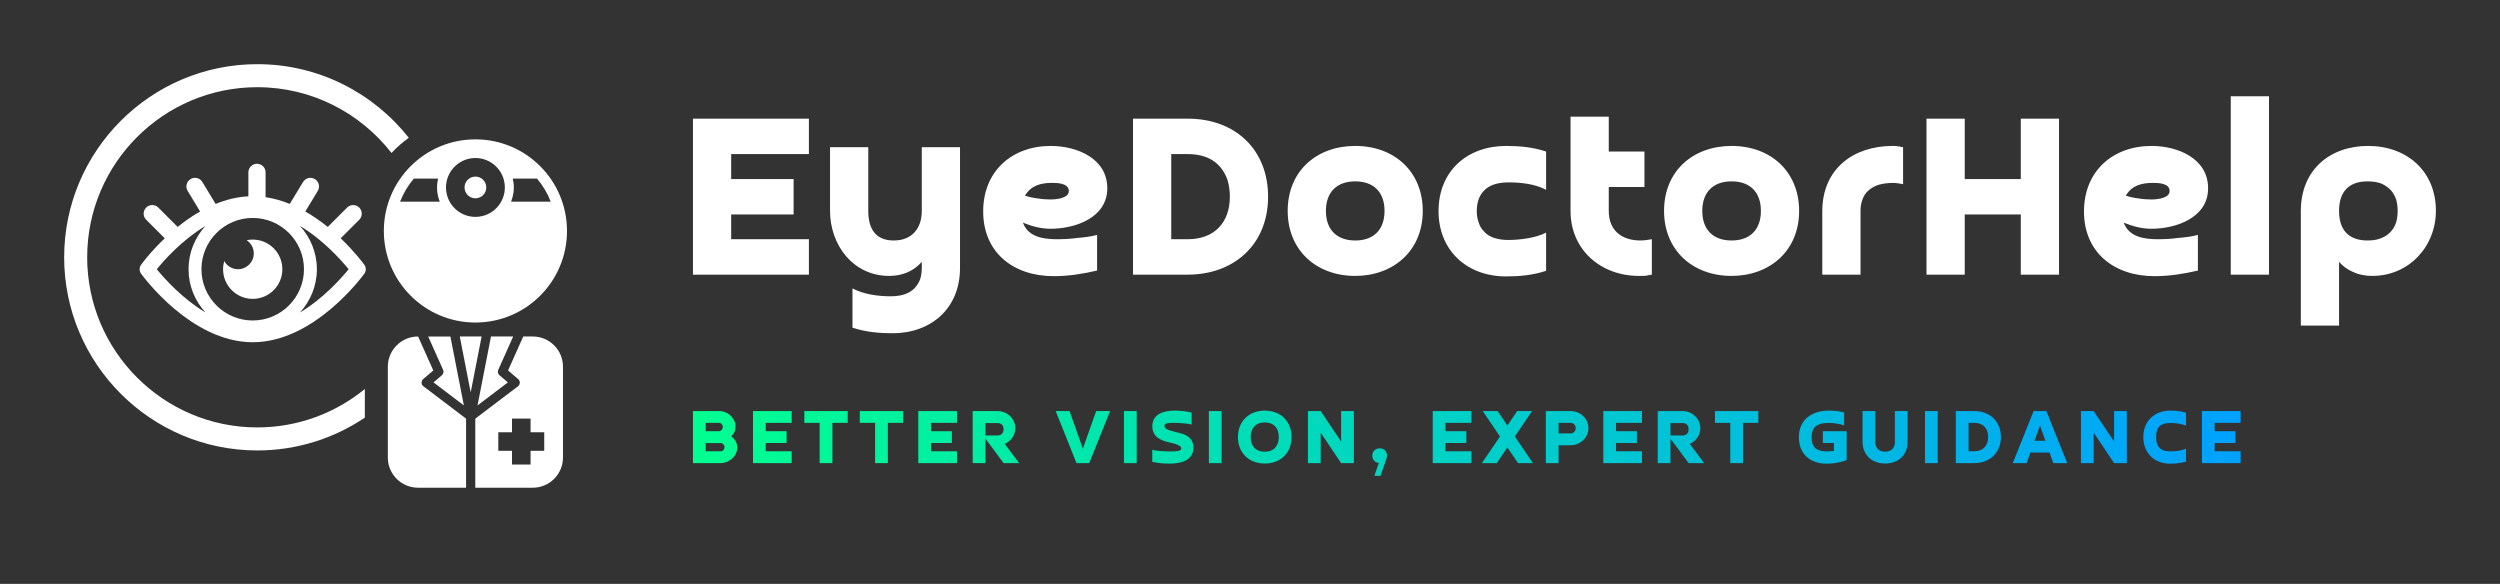 
        <svg xmlns="http://www.w3.org/2000/svg" xmlns:xlink="http://www.w3.org/1999/xlink" version="1.1" width="3162.319" 
        height="738.565" viewBox="0 -40.58 3162.319 738.565">
			
			<rect x="0" y="-40.58" width="3162.319" height="738.565" fill="#333333" stroke="none"/>
			
			<g transform="scale(8.116) translate(10, 10)">
				<defs id="SvgjsDefs16446"><linearGradient id="SvgjsLinearGradient16453"><stop id="SvgjsStop16454" stop-color="#00ff8f" offset="0"></stop><stop id="SvgjsStop16455" stop-color="#00a1ff" offset="1"></stop></linearGradient></defs><g id="SvgjsG16447" featureKey="hmhgWD-0" transform="matrix(0.89,0,0,0.89,-0.865,-12.043)" fill="#ffffff"><path xmlns="http://www.w3.org/2000/svg" fill="#FFFFFF" d="M72.991,21.081c-8.857,0-16.038,7.181-16.038,16.038c0,8.858,7.181,16.039,16.038,16.039  s16.037-7.181,16.037-16.039C89.028,28.262,81.849,21.081,72.991,21.081z M59.799,31.997c0.576-1.483,1.391-2.847,2.402-4.04h4.256  c-0.178,0.748-0.236,1.533-0.14,2.34c0.07,0.601,0.227,1.168,0.44,1.7H59.799z M73.601,34.622c-2.826,0.336-5.391-1.683-5.728-4.511  c-0.334-2.826,1.685-5.389,4.511-5.726c2.825-0.336,5.388,1.684,5.725,4.511C78.445,31.722,76.428,34.284,73.601,34.622z   M79.234,31.997c0.402-1.008,0.568-2.131,0.432-3.287c-0.03-0.255-0.076-0.505-0.136-0.753h4.251  c1.013,1.193,1.827,2.557,2.401,4.04H79.234z"></path><circle xmlns="http://www.w3.org/2000/svg" fill="#FFFFFF" cx="72.99" cy="29.504" r="1.903"></circle><path xmlns="http://www.w3.org/2000/svg" fill="#FFFFFF" d="M65.654,63.642l5.313,4.032l-2.358-12.069h-3.888l2.612,5.842c0.146,0.327,0.059,0.709-0.212,0.943  L65.654,63.642z"></path><polygon xmlns="http://www.w3.org/2000/svg" fill="#FFFFFF" points="70.252,55.604 72.164,65.389 74.075,55.604 "></polygon><path xmlns="http://www.w3.org/2000/svg" fill="#FFFFFF" d="M79.602,55.604h-3.885L73.36,67.674l5.312-4.032l-1.469-1.252c-0.271-0.234-0.358-0.616-0.212-0.943  L79.602,55.604z"></path><path xmlns="http://www.w3.org/2000/svg" fill="#FFFFFF" d="M71.356,69.994l-7.473-5.671c-0.194-0.147-0.313-0.375-0.32-0.616c-0.007-0.247,0.097-0.479,0.281-0.639  l1.771-1.515l-2.659-5.949h-0.012c-2.924,0-5.292,2.371-5.291,5.292v15.897c0,2.924,2.368,5.291,5.292,5.291h4.875h3.535V69.994z"></path><path xmlns="http://www.w3.org/2000/svg" fill="#FFFFFF" d="M83.035,55.604h-0.334h-1.335l-2.658,5.949l1.771,1.515c0.187,0.159,0.29,0.392,0.283,0.639  c-0.008,0.241-0.125,0.469-0.319,0.616l-7.476,5.671v12.091h5.192h4.874c2.923,0,5.291-2.367,5.291-5.291V60.896  C88.325,57.976,85.958,55.604,83.035,55.604z M85.043,75.627h-2.394v2.397h-3.253v-2.397h-2.397v-3.252h2.397v-2.397h3.253v2.397  h2.394V75.627z"></path><path xmlns="http://www.w3.org/2000/svg" fill="#FFFFFF" d="M53.54,43.048c-0.146-0.202-1.662-2.272-4.142-4.638l3.25-3.252c0.586-0.587,0.586-1.542,0-2.13  c-0.589-0.587-1.543-0.587-2.129,0l-3.389,3.389c-1.185-0.955-2.5-1.889-3.928-2.703l2.185-3.607  c0.429-0.713,0.201-1.639-0.512-2.07c-0.711-0.433-1.639-0.202-2.069,0.509l-2.323,3.841c-1.348-0.551-2.765-0.961-4.24-1.178  v-4.347c0-0.833-0.671-1.506-1.504-1.506c-0.832,0-1.508,0.673-1.508,1.506v4.2c-2.014,0.1-3.939,0.591-5.737,1.327l-2.321-3.843  c-0.431-0.712-1.357-0.943-2.069-0.51c-0.711,0.432-0.942,1.357-0.508,2.069l2.18,3.608c-1.428,0.815-2.743,1.749-3.926,2.704  l-3.388-3.39c-0.587-0.587-1.544-0.587-2.13,0c-0.59,0.588-0.59,1.543,0,2.13l3.251,3.253c-2.482,2.364-3.999,4.435-4.145,4.637  c-0.336,0.463-0.336,1.089,0,1.551c0.354,0.49,8.794,12.013,19.553,12.013c10.758,0,19.194-11.522,19.549-12.013  C53.875,44.137,53.875,43.511,53.54,43.048z M33.991,52.8c-4.953,0-8.978-4.028-8.978-8.976c0-4.952,4.024-8.979,8.978-8.979  c4.949,0,8.976,4.026,8.976,8.979C42.967,48.771,38.94,52.8,33.991,52.8z M17.193,43.824c1.266-1.558,4.411-5.115,8.52-7.573  c-1.831,2.001-2.96,4.651-2.96,7.573c0,2.917,1.129,5.569,2.962,7.569C21.605,48.937,18.459,45.379,17.193,43.824z M42.255,51.409  c1.838-2.002,2.972-4.661,2.972-7.585c0-2.922-1.128-5.572-2.955-7.573c4.104,2.459,7.252,6.018,8.515,7.573  C49.523,45.382,46.372,48.951,42.255,51.409z"></path><path xmlns="http://www.w3.org/2000/svg" fill="#FFFFFF" d="M33.991,38.632c-0.366,0-0.724,0.037-1.066,0.108c0.753,0.495,1.255,1.345,1.255,2.314  c0,1.529-1.239,2.769-2.769,2.769c-1.04,0-1.937-0.582-2.408-1.429c-0.13,0.452-0.203,0.932-0.203,1.43  c0,2.866,2.325,5.19,5.191,5.19c2.867,0,5.19-2.324,5.19-5.19C39.182,40.955,36.858,38.632,33.991,38.632z"></path><path xmlns="http://www.w3.org/2000/svg" fill="#FFFFFF" d="M53.625,64.799c-5.138,4.203-11.695,6.728-18.833,6.728c-16.428,0-29.79-13.363-29.79-29.789  s13.362-29.792,29.79-29.792c9.545,0,18.05,4.519,23.506,11.521c0.916-0.984,1.932-1.877,3.027-2.661  C55.127,12.962,45.541,7.915,34.792,7.915c-18.649,0-33.82,15.173-33.82,33.822c0,18.647,15.171,33.821,33.82,33.821  c6.966,0,13.446-2.12,18.833-5.746V64.799z"></path></g><g id="SvgjsG16448" featureKey="1RRcwp-0" transform="matrix(1.986,0,0,1.986,95.736,-11.916)" fill="#ffffff"><path d="M1.14 7.76 l9.1 0 l0 2.78 l-6.1 0 l0 1.96 l4.9 0 l0 2.78 l-4.9 0 l0 1.94 l6.1 0 l0 2.78 l-9.1 0 l0 -12.24 z M19.099 15 l0 -5 l3 0 l0 9.48 c0 3.18 -2.28 5.12 -5.3 5.12 c-1.06 0 -2.12 -0.1 -3.14 -0.44 l0 -3.08 c0.86 0.46 2.02 0.62 2.98 0.62 c1.08 0 1.94 -0.32 2.34 -1.36 c0.08 -0.28 0.12 -0.58 0.12 -0.88 l0 -0.46 c-0.68 0.76 -1.56 1.1 -2.56 1.1 c-2.84 0 -4.64 -2.44 -4.64 -5.1 l0 -5 l3 0 l0 5 c0 1.36 0.54 2.32 2 2.32 c1.42 0 2.2 -0.94 2.2 -2.32 z M27.197 13.8 c0.3 0.1 0.64 0.18 1 0.22 c0.36 0.06 0.7 0.08 1.02 0.08 c0.4 0 1.42 -0.08 1.42 -0.66 c0 -0.62 -0.88 -0.64 -1.32 -0.64 c-0.88 0 -1.64 0.2 -2.12 1 z M32.857 16.88 l0 2.8 c-1.12 0.26 -2.24 0.44 -3.4 0.44 c-3.18 0 -5.54 -1.86 -5.54 -5.08 c0 -3.18 2.28 -5.14 5.3 -5.14 c2.06 0 4.44 0.98 4.44 3.32 c0 2.32 -2.52 3.18 -4.46 3.18 c-0.74 0 -1.48 -0.2 -2.16 -0.48 c0.4 1.12 1.6 1.3 2.64 1.3 c0.54 0 1.08 -0.02 1.62 -0.1 c0.5 -0.04 1.08 -0.1 1.56 -0.24 z M39.975 20 l-4.3 0 l0 -12.24 l4.3 0 c3.74 0 6.3 2.44 6.3 6.12 c0 3.78 -2.7 6.12 -6.3 6.12 z M38.675 10.54 l0 6.68 l1.3 0 c2.12 0 3.3 -1.34 3.3 -3.34 c0 -0.46 -0.06 -0.88 -0.18 -1.3 c-0.52 -1.46 -1.66 -2.04 -3.12 -2.04 l-1.3 0 z M53.114 17.32 c1.46 0 2.3 -0.86 2.3 -2.32 s-0.84 -2.32 -2.3 -2.32 s-2.3 0.86 -2.3 2.32 s0.84 2.32 2.3 2.32 z M53.114 20.1 c-3.08 0 -5.3 -2.04 -5.3 -5.1 c0 -3.16 2.3 -5.1 5.3 -5.1 c3.1 0 5.3 2.04 5.3 5.1 c0 3.14 -2.32 5.1 -5.3 5.1 z M68.093 16.7 l0 3 c-1.02 0.34 -2.08 0.44 -3.14 0.44 c-3.1 0 -5.3 -2.06 -5.3 -5.12 c0 -3.18 2.28 -5.12 5.3 -5.12 c1.06 0 2.12 0.1 3.14 0.44 l0 3 c-0.88 -0.46 -1.98 -0.58 -2.96 -0.58 c-0.66 0 -1.46 0.14 -1.92 0.66 c-0.42 0.42 -0.56 1.02 -0.56 1.58 c0 0.32 0.04 0.62 0.14 0.88 c0.08 0.28 0.22 0.52 0.42 0.72 c0.44 0.54 1.26 0.68 1.92 0.68 c0.88 0 2.18 -0.16 2.96 -0.58 z M75.811 10.34 l0 2.78 l-2.8 0 l0 1.88 c0 1.54 1.02 2.32 2.5 2.32 c0.18 0 0.34 -0.02 0.48 -0.04 s0.26 -0.04 0.4 -0.06 l0 2.78 c-0.18 0.02 -0.32 0.06 -0.42 0.08 c-0.12 0.02 -0.32 0.02 -0.58 0.02 c-3.02 0 -5.38 -2.06 -5.38 -5.1 l0 -7.4 l3 0 l0 2.74 l2.8 0 z M82.65 17.32 c1.46 0 2.3 -0.86 2.3 -2.32 s-0.84 -2.32 -2.3 -2.32 s-2.3 0.86 -2.3 2.32 s0.84 2.32 2.3 2.32 z M82.65 20.1 c-3.08 0 -5.3 -2.04 -5.3 -5.1 c0 -3.16 2.3 -5.1 5.3 -5.1 c3.1 0 5.3 2.04 5.3 5.1 c0 3.14 -2.32 5.1 -5.3 5.1 z M92.768 15 l0 5 l-3 0 l0 -4.98 c0 -3.32 2.44 -5.12 5.52 -5.12 c0.1 0 0.24 0 0.38 0.02 s0.3 0.06 0.44 0.08 l0 2.9 c-0.1 -0.02 -0.22 -0.04 -0.36 -0.06 s-0.26 -0.04 -0.36 -0.04 c-0.5 0 -0.9 0.06 -1.24 0.16 c-0.56 0.2 -1.06 0.58 -1.24 1.18 c-0.1 0.26 -0.14 0.56 -0.14 0.86 z M105.346 7.76 l3 0 l0 12.24 l-3 0 l0 -4.72 l-4.4 0 l0 4.72 l-3 0 l0 -12.24 l3 0 l0 4.74 l4.4 0 l0 -4.74 z M113.585 13.8 c0.3 0.1 0.64 0.18 1 0.22 c0.36 0.06 0.7 0.08 1.02 0.08 c0.4 0 1.42 -0.08 1.42 -0.66 c0 -0.62 -0.88 -0.64 -1.32 -0.64 c-0.88 0 -1.64 0.2 -2.12 1 z M119.245 16.88 l0 2.8 c-1.12 0.26 -2.24 0.44 -3.4 0.44 c-3.18 0 -5.54 -1.86 -5.54 -5.08 c0 -3.18 2.28 -5.14 5.3 -5.14 c2.06 0 4.44 0.98 4.44 3.32 c0 2.32 -2.52 3.18 -4.46 3.18 c-0.74 0 -1.48 -0.2 -2.16 -0.48 c0.4 1.12 1.6 1.3 2.64 1.3 c0.54 0 1.08 -0.02 1.62 -0.1 c0.5 -0.04 1.08 -0.1 1.56 -0.24 z M121.824 6 l3 0 l0 14 l-3 0 l0 -14 z M130.322 15 c0 1.48 0.74 2.32 2.24 2.32 c0.42 0 0.8 -0.06 1.1 -0.2 c0.56 -0.22 0.94 -0.64 1.14 -1.22 c0.08 -0.28 0.12 -0.58 0.12 -0.9 s-0.04 -0.62 -0.12 -0.9 c-0.22 -0.62 -0.56 -0.96 -1.14 -1.24 c-0.3 -0.12 -0.68 -0.18 -1.1 -0.18 c-1.5 0 -2.24 0.84 -2.24 2.32 z M130.322 19 l0 5 l-3 0 l0 -9 c0 -3.2 2.26 -5.1 5.28 -5.1 c3.08 0 5.32 2.02 5.32 5.08 c0 2.84 -2.14 5.12 -4.98 5.12 c-0.58 0 -1.08 -0.1 -1.5 -0.3 c-0.44 -0.18 -0.82 -0.46 -1.12 -0.8 z"></path></g><g id="SvgjsG16449" featureKey="sloganFeature-0" transform="matrix(0.663,0,0,0.663,97.244,43.919)" fill="url(#SvgjsLinearGradient16453)"><path d="M10.16 13.72 c0.88 0.62 1.4 1.54 1.4 2.62 c0 2.08 -1.92 3.66 -3.92 3.66 l-6.5 0 l0 -12.24 l6.1 0 c1.6 0 2.92 0.86 3.62 2.28 c0.2 0.46 0.3 0.92 0.3 1.4 c0 0.9 -0.36 1.64 -1 2.28 z M4.14 10.54 l0 1.96 l3.1 0 c0.52 0 0.92 -0.5 0.92 -1 c0 -0.52 -0.38 -0.96 -0.92 -0.96 l-3.1 0 z M4.14 15.28 l0 1.94 l3.5 0 c0.54 0 0.92 -0.44 0.92 -0.96 c0 -0.26 -0.1 -0.5 -0.28 -0.7 c-0.18 -0.18 -0.4 -0.28 -0.64 -0.28 l-3.5 0 z M15.253 7.76 l9.1 0 l0 2.78 l-6.1 0 l0 1.96 l4.9 0 l0 2.78 l-4.9 0 l0 1.94 l6.1 0 l0 2.78 l-9.1 0 l0 -12.24 z M27.325 7.76 l10.2 0 l0 2.78 l-3.6 0 l0 9.46 l-3 0 l0 -9.46 l-3.6 0 l0 -2.78 z M40.358 7.76 l10.2 0 l0 2.78 l-3.6 0 l0 9.46 l-3 0 l0 -9.46 l-3.6 0 l0 -2.78 z M54.11 7.76 l9.1 0 l0 2.78 l-6.1 0 l0 1.96 l4.9 0 l0 2.78 l-4.9 0 l0 1.94 l6.1 0 l0 2.78 l-9.1 0 l0 -12.24 z M69.903 10.58 l0 2.92 l2.8 0 c0.92 0 1.46 -0.54 1.46 -1.46 s-0.54 -1.46 -1.46 -1.46 l-2.8 0 z M74.442 15.48 c0.56 0.76 1.12 1.52 1.7 2.26 c0.56 0.74 1.12 1.5 1.68 2.26 l-3.66 0 c-0.72 -0.96 -1.42 -1.92 -2.12 -2.88 c-0.7 -0.94 -1.42 -1.9 -2.14 -2.86 l0 5.74 l-3 0 l0 -12.24 l5.8 0 c2.28 0 4.22 1.74 4.22 4.04 c0 1.62 -1 3.04 -2.48 3.68 z M95.927 7.76 l3.28 0 l-4.9 12.24 l-3 0 l-4.9 -12.24 l3.26 0 l3.14 8.82 z M102.46 7.76 l3 0 l0 12.24 l-3 0 l0 -12.24 z M109.113 19.7 l0 -2.82 c0.24 0.06 0.54 0.12 0.88 0.16 c0.34 0.06 0.7 0.1 1.08 0.12 s0.76 0.04 1.16 0.06 s0.78 0.04 1.12 0.04 c0.94 0 1.6 -0.06 2 -0.16 c0.38 -0.1 0.58 -0.28 0.58 -0.56 c0 -0.24 -0.18 -0.42 -0.36 -0.56 c-0.66 -0.44 -1.44 -0.62 -2.22 -0.8 c-2.2 -0.44 -4.22 -1.32 -4.22 -3.84 c0 -2.98 2.82 -3.68 5.24 -3.68 c1.34 0 2.7 0.14 4 0.46 l0 2.82 c-0.2 -0.06 -0.46 -0.1 -0.78 -0.16 c-0.34 -0.04 -0.68 -0.08 -1.06 -0.12 c-0.78 -0.08 -1.52 -0.12 -2.3 -0.12 c-0.44 0 -1.36 0 -1.78 0.16 c-0.28 0.1 -0.46 0.22 -0.46 0.54 c0 0.16 0.04 0.3 0.12 0.42 c0.08 0.14 0.22 0.24 0.4 0.34 c0.54 0.3 1.24 0.48 1.84 0.62 c0.5 0.12 1 0.26 1.52 0.4 c1.76 0.48 2.92 1.46 2.92 3.34 c0 3.1 -3.08 3.76 -5.56 3.76 c-1.36 0 -2.78 -0.1 -4.12 -0.42 z M122.425 7.76 l3 0 l0 12.24 l-3 0 l0 -12.24 z M135.558 17.32 c2.18 0 3.3 -1.4 3.3 -3.44 c0 -2.16 -1.2 -3.44 -3.3 -3.44 c-2.2 0 -3.3 1.4 -3.3 3.44 c0 2.12 1.22 3.44 3.3 3.44 z M135.558 20.1 c-3.76 0 -6.3 -2.56 -6.3 -6.22 c0 -3.78 2.66 -6.22 6.3 -6.22 c3.78 0 6.3 2.54 6.3 6.22 c0 3.8 -2.64 6.22 -6.3 6.22 z M153.51 7.76 l3 0 l0 12.24 l-3 0 l-4.8 -7.16 l0 7.16 l-3 0 l0 -12.24 l3 0 l4.8 7.16 l0 -7.16 z M164.202 18.9 l-1.44 4.1 l-1.44 0 l1.06 -3.04 c-0.92 -0.04 -1.54 -0.8 -1.54 -1.7 c0 -1.02 0.72 -1.74 1.74 -1.74 c1.06 0 1.72 0.68 1.72 1.74 c0 0.2 -0.04 0.42 -0.1 0.64 z M175.047 7.76 l9.1 0 l0 2.78 l-6.1 0 l0 1.96 l4.9 0 l0 2.78 l-4.9 0 l0 1.94 l6.1 0 l0 2.78 l-9.1 0 l0 -12.24 z M192.6 16.32 l-2.5 3.68 l-3.5 0 l4.26 -6.26 l-4.06 -5.98 l3.5 0 l2.3 3.4 l2.3 -3.4 l3.5 0 l-4.04 5.98 l4.24 6.26 l-3.5 0 z M201.632 20 l0 -12.24 l5.8 0 c2.28 0 4.22 1.72 4.22 4.02 c0 2.32 -2 4.02 -4.22 4.02 l-2.8 0 l0 4.2 l-3 0 z M207.432 10.54 l-2.8 0 l0 2.48 l2.8 0 c0.7 0 1.22 -0.54 1.22 -1.24 s-0.52 -1.24 -1.22 -1.24 z M215.145 7.76 l9.1 0 l0 2.78 l-6.1 0 l0 1.96 l4.9 0 l0 2.78 l-4.9 0 l0 1.94 l6.1 0 l0 2.78 l-9.1 0 l0 -12.24 z M230.937 10.58 l0 2.92 l2.8 0 c0.92 0 1.46 -0.54 1.46 -1.46 s-0.54 -1.46 -1.46 -1.46 l-2.8 0 z M235.477 15.48 c0.56 0.76 1.12 1.52 1.7 2.26 c0.56 0.74 1.12 1.5 1.68 2.26 l-3.66 0 c-0.72 -0.96 -1.42 -1.92 -2.12 -2.88 c-0.7 -0.94 -1.42 -1.9 -2.14 -2.86 l0 5.74 l-3 0 l0 -12.24 l5.8 0 c2.28 0 4.22 1.74 4.22 4.04 c0 1.62 -1 3.04 -2.48 3.68 z M241.39 7.76 l10.2 0 l0 2.78 l-3.6 0 l0 9.46 l-3 0 l0 -9.46 l-3.6 0 l0 -2.78 z M272.355 12.5 l0 6.8 c-1.42 0.54 -3.2 0.84 -4.72 0.84 c-3.9 0 -6.52 -2.34 -6.52 -6.2 c0 -4.22 3.14 -6.28 6.98 -6.28 c0.26 0 0.54 0 0.86 0.02 c0.3 0.02 0.62 0.06 0.96 0.08 c0.62 0.08 1.24 0.16 1.84 0.34 l0 3.06 c-0.22 -0.1 -0.46 -0.18 -0.74 -0.26 c-0.3 -0.06 -0.6 -0.12 -0.92 -0.18 c-0.64 -0.12 -1.32 -0.16 -1.98 -0.16 c-2.54 0 -4 0.78 -4 3.38 c0 2.54 1.34 3.3 3.62 3.3 c0.24 0 0.5 -0.02 0.78 -0.04 c0.26 -0.02 0.54 -0.04 0.84 -0.06 l0 -1.86 l-2.6 0 l0 -2.78 l5.6 0 z M283.687 7.76 l3 0 l0 7.24 c0 3.18 -2.28 5.1 -5.3 5.1 c-3.1 0 -5.3 -2.04 -5.3 -5.1 l0 -7.24 l3 0 l0 7.24 c0 1.44 0.86 2.32 2.3 2.32 c1.48 0 2.3 -0.86 2.3 -2.32 l0 -7.24 z M290.76 7.76 l3 0 l0 12.24 l-3 0 l0 -12.24 z M302.312 20 l-4.3 0 l0 -12.24 l4.3 0 c3.74 0 6.3 2.44 6.3 6.12 c0 3.78 -2.7 6.12 -6.3 6.12 z M301.012 10.54 l0 6.68 l1.3 0 c2.12 0 3.3 -1.34 3.3 -3.34 c0 -0.46 -0.06 -0.88 -0.18 -1.3 c-0.52 -1.46 -1.66 -2.04 -3.12 -2.04 l-1.3 0 z M320.045 17.52 l-4.5 0 l-0.88 2.48 l-3.26 0 l4.9 -12.24 l3 0 l4.9 12.24 l-3.28 0 z M316.525 14.74 l2.54 0 l-1.26 -3.56 z M335.217 7.76 l3 0 l0 12.24 l-3 0 l-4.8 -7.16 l0 7.16 l-3 0 l0 -12.24 l3 0 l4.8 7.16 l0 -7.16 z M352.13 16.58 l0 3.08 c-1.24 0.34 -2.48 0.48 -3.76 0.48 c-3.76 0 -6.28 -2.58 -6.28 -6.24 c0 -3.76 2.62 -6.24 6.26 -6.24 c1.26 0 2.58 0.1 3.78 0.48 l0 3.08 c-0.98 -0.48 -2.52 -0.66 -3.6 -0.66 c-2.44 0 -3.44 1 -3.44 3.32 c0 2.46 1.18 3.36 3.46 3.36 c1.02 0 2.68 -0.16 3.58 -0.66 z M355.862 7.76 l9.1 0 l0 2.78 l-6.1 0 l0 1.96 l4.9 0 l0 2.78 l-4.9 0 l0 1.94 l6.1 0 l0 2.78 l-9.1 0 l0 -12.24 z"></path></g>
			</g>
		</svg>
	